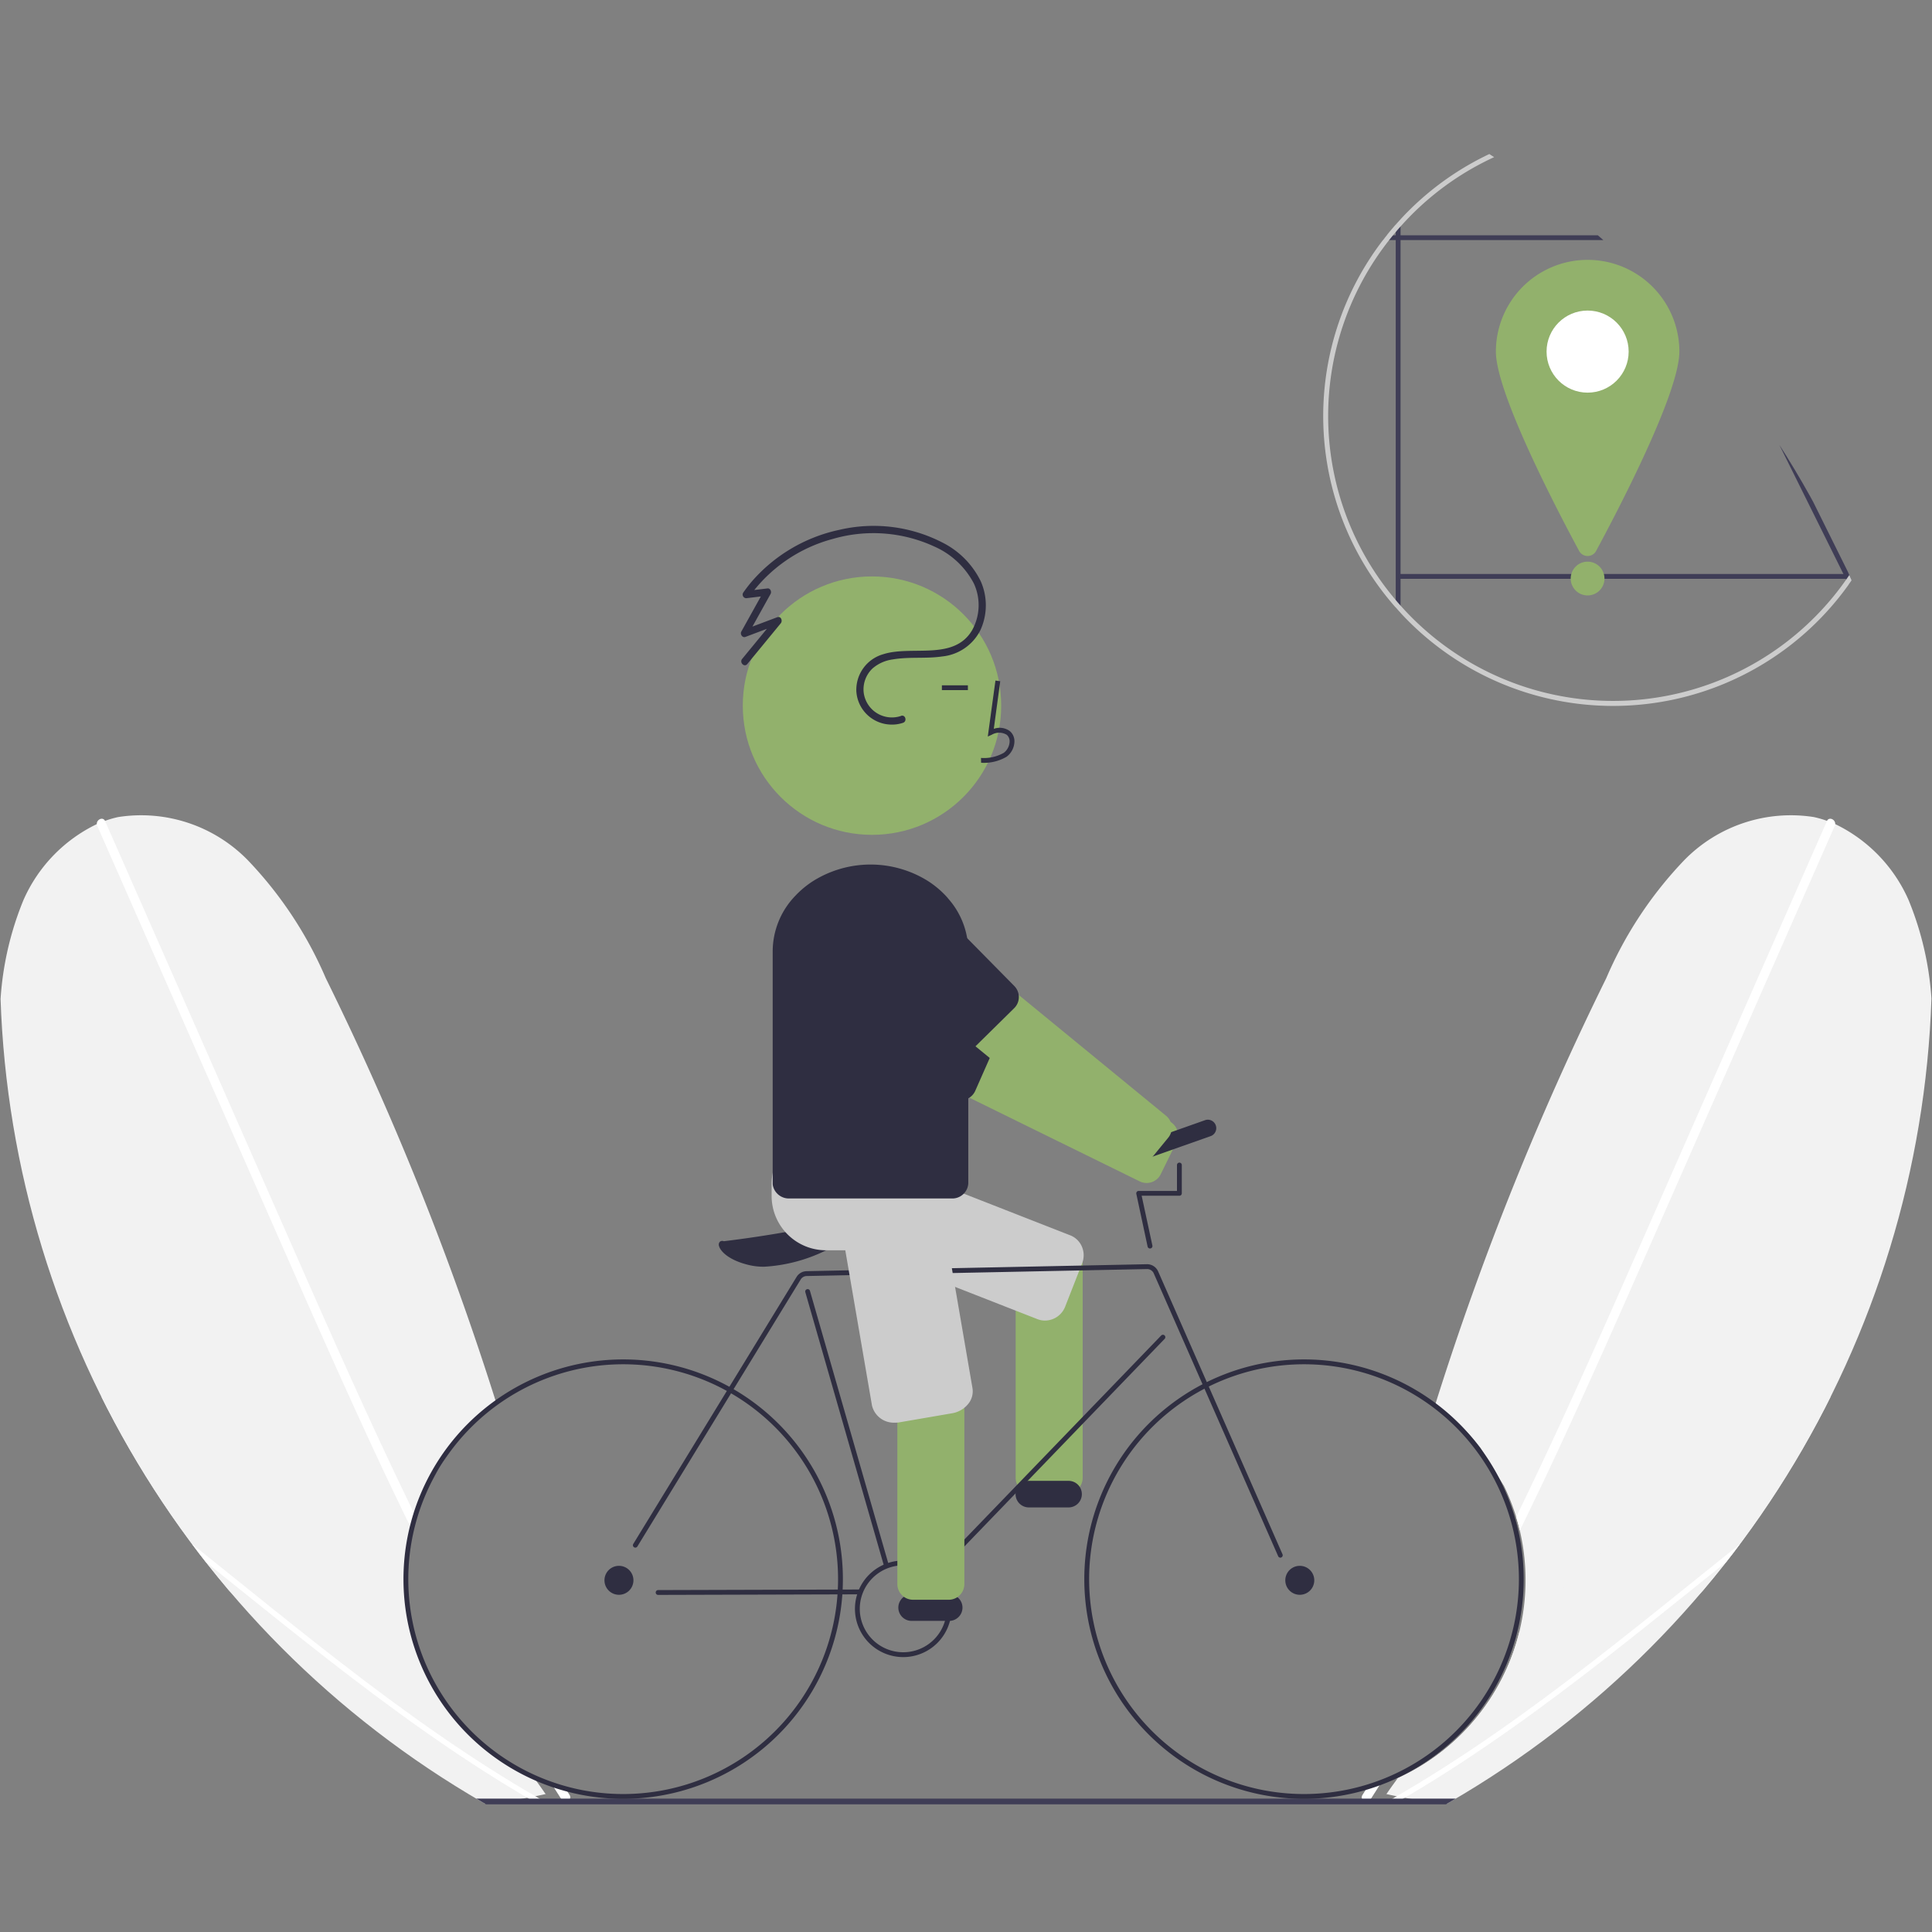 <?xml version="1.0" encoding="UTF-8"?> <svg xmlns="http://www.w3.org/2000/svg" xmlns:xlink="http://www.w3.org/1999/xlink" width="90" height="90" viewBox="0 0 90 90"><rect x="0" y="0" width="90" height="90" fill="#808080" stroke="none"/><defs><clipPath id="clip-path"><circle id="bg" cx="45" cy="45" r="45" transform="translate(457 2350)" fill="#92b16c"></circle></clipPath></defs><g id="Mask_Group_3" data-name="Mask Group 3" transform="translate(-457 -2350)" clip-path="url(#clip-path)"><g id="undraw_bike_ride_7xit" transform="translate(456.999 2355.889)"><path id="Path_67" data-name="Path 67" d="M108.745,32.635c-.048.071-.1.141-.147.21l-.114-.228-.018-.037-.112-.225-2.863-5.771h0L100.635,16.8h0l-.111-.224h0l-2.4-4.839-.114-.229q.128,0,.256.01l.115.231,2.4,4.828h0l.111.224h0l4.73,9.529h0l.111.224h0l2.863,5.766.038.078Z" transform="translate(-22.479 -11.504)" fill="#3f3d56"></path><path id="Path_68" data-name="Path 68" d="M108.337,16.8H86.907c.057-.075.116-.151.177-.225H108.16C108.221,16.654,108.279,16.729,108.337,16.8Z" transform="translate(-22.479 -11.504)" fill="#3f3d56"></path><path id="Path_69" data-name="Path 69" d="M111.052,26.335c-.007.075-.015.151-.025.225h-5.49v-.225Z" transform="translate(-22.479 -11.504)" fill="#3f3d56"></path><path id="Path_70" data-name="Path 70" d="M87.723,15.839V34.162c-.078-.082-.152-.165-.225-.249V16.087C87.571,16,87.645,15.921,87.723,15.839Z" transform="translate(-22.479 -11.504)" fill="#3f3d56"></path><rect id="Rectangle_49" data-name="Rectangle 49" width="20.926" height="0.225" transform="translate(65.131 20.85)" fill="#3f3d56"></rect><path id="Path_71" data-name="Path 71" d="M100.711,21.994c0,1.917-2.819,7.323-3.878,9.286a.449.449,0,0,1-.791,0c-1.059-1.963-3.878-7.369-3.878-9.286a4.274,4.274,0,0,1,8.548,0Z" transform="translate(-22.479 -11.504)" fill="#92b16c"></path><circle id="Ellipse_20" data-name="Ellipse 20" cx="1.912" cy="1.912" r="1.912" transform="translate(72.046 8.578)" fill="#fff"></circle><circle id="Ellipse_21" data-name="Ellipse 21" cx="0.787" cy="0.787" r="0.787" transform="translate(73.17 20.275)" fill="#92b16c"></circle><path id="Path_72" data-name="Path 72" d="M47.373,88.451c.034.016.069.031.1.045l-.093-.03q-.668-.221-1.326-.469-1.058-.4-2.087-.86-.736-.331-1.458-.694a36.7,36.7,0,0,1-11.114-8.6q-.425-.486-.833-.989-.347-.427-.68-.866a35.825,35.825,0,0,1-3.352-5.323,36.623,36.623,0,0,1-4.049-17.2,14.585,14.585,0,0,1,1.094-5.927,7.087,7.087,0,0,1,3.411-3.531c.126-.056.254-.108.385-.153a4.908,4.908,0,0,1,.613-.177,6.942,6.942,0,0,1,6.042,2.011,18.445,18.445,0,0,1,3.633,5.5A139.414,139.414,0,0,1,45.545,70.8l.071.227a10.189,10.189,0,0,0-2.1,2.036l-1.1,1.782a10.041,10.041,0,0,0-.564,1.437q-.1.31-.17.63a10.124,10.124,0,0,0,5.689,11.536Z" transform="translate(-22.479 -11.504)" fill="#f2f2f2"></path><path id="Path_73" data-name="Path 73" d="M49.614,89.126l-.008.039,0,.009s0-.006,0-.009,0-.029-.006-.044Z" transform="translate(-22.479 -11.504)" fill="#f2f2f2"></path><path id="Path_74" data-name="Path 74" d="M41.711,75.993c.047.1.094.2.143.292q-.1.31-.17.63l-.153-.315q-1.235-2.532-2.4-5.095c-1.341-2.928-2.635-5.875-3.932-8.821l-4.095-9.3q-2.046-4.653-4.094-9.3a.266.266,0,0,1-.019-.07c-.024-.216.282-.372.385-.153l0,.006q.256.579.511,1.158l4.094,9.3,4.08,9.27c1.292,2.935,2.588,5.87,3.935,8.779Q40.839,74.19,41.711,75.993Z" transform="translate(-22.479 -11.504)" fill="#fff"></path><path id="Path_75" data-name="Path 75" d="M48.642,89.447c-.075-.118-.151-.235-.225-.353-.064-.1-.127-.2-.19-.3-.016-.025-.031-.048-.045-.073q.31.1.623.184c.017.028.035.057.054.085.051.08.1.161.153.241.008.013.015.026.02.038C49.121,89.486,48.783,89.665,48.642,89.447Z" transform="translate(-22.479 -11.504)" fill="#fff"></path><path id="Path_76" data-name="Path 76" d="M47.623,88.8c.092.129.183.259.273.389-.156.035-.312.069-.469.1-.125.025-.25.049-.375.072A21.224,21.224,0,0,1,24.193,78a8.535,8.535,0,0,1-1.031-3.373,4.152,4.152,0,0,1,.818-2.755c.049-.063.1-.124.157-.183a3.078,3.078,0,0,1,.271-.256,3.535,3.535,0,0,1,2.125-.77,4.9,4.9,0,0,1,1.555.183,10.806,10.806,0,0,1,3.371,1.875,80.86,80.86,0,0,1,9.955,8.631c.1.1.2.211.3.317a10.187,10.187,0,0,0,5.656,6.782.056.056,0,0,1,.01.015C47.465,88.578,47.545,88.691,47.623,88.8Z" transform="translate(-22.479 -11.504)" fill="#f2f2f2"></path><path id="Path_77" data-name="Path 77" d="M47.914,89.218l-.017-.025.009,0Z" transform="translate(-22.479 -11.504)" fill="#f2f2f2"></path><path id="Path_78" data-name="Path 78" d="M24.007,71.905l4.637,3.725,4.637,3.725c1.469,1.18,2.936,2.361,4.422,3.518s2.964,2.272,4.491,3.348,3.084,2.1,4.69,3.047q.3.177.6.35c.139.08.274-.132.134-.212-1.618-.928-3.188-1.937-4.722-3s-3.033-2.178-4.51-3.32-2.95-2.321-4.413-3.5l-4.621-3.711-4.637-3.725-.577-.464c-.125-.1-.258.112-.134.212Z" transform="translate(-22.479 -11.504)" fill="#fff"></path><path id="Path_79" data-name="Path 79" d="M87.589,88.451c-.034.016-.069.031-.1.045l.093-.03q.668-.221,1.326-.469,1.058-.4,2.087-.86.736-.331,1.458-.694a36.7,36.7,0,0,0,11.114-8.6q.425-.486.833-.989.347-.427.68-.866a35.824,35.824,0,0,0,3.352-5.323,36.623,36.623,0,0,0,4.049-17.2,14.585,14.585,0,0,0-1.094-5.927,7.087,7.087,0,0,0-3.411-3.531c-.126-.056-.254-.108-.385-.153a4.908,4.908,0,0,0-.613-.177,6.942,6.942,0,0,0-6.042,2.011,18.445,18.445,0,0,0-3.633,5.5A139.415,139.415,0,0,0,89.416,70.8l-.071.227a10.189,10.189,0,0,1,2.1,2.036l1.1,1.782a10.043,10.043,0,0,1,.564,1.437q.1.31.17.63a10.124,10.124,0,0,1-5.689,11.536Z" transform="translate(-22.479 -11.504)" fill="#f2f2f2"></path><path id="Path_80" data-name="Path 80" d="M85.347,89.126l.008.039,0,.009s0-.006,0-.009,0-.029.006-.044Z" transform="translate(-22.479 -11.504)" fill="#f2f2f2"></path><path id="Path_81" data-name="Path 81" d="M93.25,75.993c-.047.1-.094.2-.143.292q.1.31.17.63l.153-.315q1.235-2.532,2.4-5.095c1.341-2.928,2.635-5.875,3.932-8.821l4.095-9.3q2.046-4.653,4.094-9.3a.266.266,0,0,0,.019-.07c.024-.216-.282-.372-.385-.153l0,.006q-.256.579-.511,1.158l-4.094,9.3-4.08,9.27c-1.292,2.935-2.588,5.87-3.935,8.779Q94.123,74.19,93.25,75.993Z" transform="translate(-22.479 -11.504)" fill="#fff"></path><path id="Path_82" data-name="Path 82" d="M86.319,89.447c.075-.118.151-.235.225-.353.064-.1.127-.2.19-.3.016-.025.031-.048.045-.073q-.31.1-.623.184c-.017.028-.035.057-.054.085-.051.08-.1.161-.153.241-.008.013-.015.026-.02.038C85.84,89.486,86.178,89.665,86.319,89.447Z" transform="translate(-22.479 -11.504)" fill="#fff"></path><path id="Path_83" data-name="Path 83" d="M87.338,88.8c-.092.129-.183.259-.273.389.156.035.312.069.469.1.125.025.25.049.375.072A21.224,21.224,0,0,0,110.768,78a8.535,8.535,0,0,0,1.031-3.373,4.152,4.152,0,0,0-.818-2.755c-.049-.063-.1-.124-.157-.183a3.08,3.08,0,0,0-.271-.256,3.535,3.535,0,0,0-2.125-.77,4.9,4.9,0,0,0-1.555.183,10.806,10.806,0,0,0-3.371,1.875,80.859,80.859,0,0,0-9.955,8.631c-.1.1-.2.211-.3.317a10.187,10.187,0,0,1-5.656,6.782.056.056,0,0,0-.01.015C87.5,88.578,87.417,88.691,87.338,88.8Z" transform="translate(-22.479 -11.504)" fill="#f2f2f2"></path><path id="Path_84" data-name="Path 84" d="M87.048,89.218l.017-.025-.009,0Z" transform="translate(-22.479 -11.504)" fill="#f2f2f2"></path><path id="Path_85" data-name="Path 85" d="M110.954,71.905l-4.637,3.725-4.637,3.725c-1.469,1.18-2.936,2.361-4.422,3.518s-2.964,2.272-4.491,3.348-3.084,2.1-4.69,3.047q-.3.177-.6.35c-.139.08-.274-.132-.134-.212,1.618-.928,3.188-1.937,4.722-3s3.033-2.178,4.51-3.32,2.95-2.321,4.413-3.5l4.621-3.711,4.637-3.725.577-.464c.125-.1.258.112.134.212Z" transform="translate(-22.479 -11.504)" fill="#fff"></path><path id="Path_86" data-name="Path 86" d="M63.979,51.71a.725.725,0,0,0-.42.37l-.578,1.175-.155.314a.732.732,0,0,0,.332.979l4.476,2.2,7.938,3.9a.732.732,0,0,0,.954-.286c.009-.016.017-.031.025-.047l.442-.9.29-.591a.73.73,0,0,0-.334-.978l-.946-.466-7-3.443-4.467-2.2A.731.731,0,0,0,63.979,51.71Z" transform="translate(-22.479 -11.504)" fill="#92b16c"></path><path id="Path_87" data-name="Path 87" d="M62.594,52.146a2.034,2.034,0,0,0-.212.371,2.083,2.083,0,0,0,1.063,2.744l3.5,1.544a.734.734,0,0,0,.692-.055.721.721,0,0,0,.209-.205.7.7,0,0,0,.064-.113L69,53.962A.1.1,0,0,0,69,53.944a.731.731,0,0,0-.38-.946l-3.5-1.544a2.084,2.084,0,0,0-2.532.692Z" transform="translate(-22.479 -11.504)" fill="#2f2e41"></path><path id="Path_88" data-name="Path 88" d="M72.184,63.379h-1.66a.732.732,0,0,0-.731.731V74.458a.732.732,0,0,0,.731.731h1.66a.731.731,0,0,0,.731-.731V64.11a.731.731,0,0,0-.731-.731Z" transform="translate(-22.479 -11.504)" fill="#92b16c"></path><path id="Path_89" data-name="Path 89" d="M71.16,67.132a.969.969,0,0,1-.354-.067l-9.247-3.618a1,1,0,0,1-.554-1.3l.791-2.022a1.017,1.017,0,0,1,.531-.561.974.974,0,0,1,.762-.021l9.247,3.618a.975.975,0,0,1,.545.532,1.017,1.017,0,0,1,.009.772L72.1,66.483A1.014,1.014,0,0,1,71.16,67.132Z" transform="translate(-22.479 -11.504)" fill="#ccc"></path><path id="Path_90" data-name="Path 90" d="M72.233,75.836h-1.8a.619.619,0,1,1,0-1.237h1.8a.619.619,0,1,1,0,1.237Z" transform="translate(-22.479 -11.504)" fill="#2f2e41"></path><path id="Path_91" data-name="Path 91" d="M58.075,64.624a3,3,0,0,1-.673-.071c-1-.23-1.367-.669-1.427-.891a.2.2,0,0,1,.037-.2.172.172,0,0,1,.184-.026,56.134,56.134,0,0,0,6.268-1.126,1.663,1.663,0,0,1,1.355.073.437.437,0,0,1,.176.319v.039l-3.07,1.137A7.449,7.449,0,0,1,58.075,64.624Z" transform="translate(-22.479 -11.504)" fill="#2f2e41"></path><path id="Path_92" data-name="Path 92" d="M82.122,78.176a.112.112,0,0,1-.1-.067L76.226,64.933a.336.336,0,0,0-.316-.2l-15.85.324a.336.336,0,0,0-.281.161L52.172,77.655a.112.112,0,1,1-.192-.117L59.587,65.1a.56.56,0,0,1,.468-.269l15.85-.324a.563.563,0,0,1,.526.336l5.793,13.176a.113.113,0,0,1-.1.158Z" transform="translate(-22.479 -11.504)" fill="#2f2e41"></path><path id="Path_93" data-name="Path 93" d="M63.769,78.647a.113.113,0,0,1-.108-.081L59.995,65.81a.112.112,0,1,1,.216-.062L63.877,78.5a.112.112,0,0,1-.077.139.111.111,0,0,1-.031,0Z" transform="translate(-22.479 -11.504)" fill="#2f2e41"></path><path id="Path_94" data-name="Path 94" d="M64.556,63.858h-3.6a2.533,2.533,0,0,1-2.531-2.531v-.562a2.533,2.533,0,0,1,2.531-2.531h3.6a2.533,2.533,0,0,1,2.531,2.531v.562a2.533,2.533,0,0,1-2.531,2.531Z" transform="translate(-22.479 -11.504)" fill="#ccc"></path><circle id="Ellipse_22" data-name="Ellipse 22" cx="0.675" cy="0.675" r="0.675" transform="translate(59.875 67.053)" fill="#2f2e41"></circle><circle id="Ellipse_23" data-name="Ellipse 23" cx="0.675" cy="0.675" r="0.675" transform="translate(28.159 67.053)" fill="#2f2e41"></circle><path id="Path_95" data-name="Path 95" d="M75.372,59.756a.394.394,0,0,1-.132-.765l3.393-1.2a.394.394,0,0,1,.262.742l-3.393,1.2A.391.391,0,0,1,75.372,59.756Z" transform="translate(-22.479 -11.504)" fill="#2f2e41"></path><path id="Path_96" data-name="Path 96" d="M66.486,78.557a.112.112,0,0,1-.081-.191L76.572,67.828a.112.112,0,1,1,.162.156L66.567,78.523a.112.112,0,0,1-.081.034Z" transform="translate(-22.479 -11.504)" fill="#2f2e41"></path><path id="Path_97" data-name="Path 97" d="M53.138,79.912a.112.112,0,0,1,0-.225l9.394-.027h0a.112.112,0,1,1,0,.225l-9.394.027Z" transform="translate(-22.479 -11.504)" fill="#2f2e41"></path><path id="Path_98" data-name="Path 98" d="M76.05,63.775a.112.112,0,0,1-.11-.089l-.526-2.457a.112.112,0,0,1,.11-.136h1.784V59.887a.112.112,0,1,1,.225,0v1.318a.112.112,0,0,1-.112.112H75.663l.5,2.321a.112.112,0,0,1-.11.136Z" transform="translate(-22.479 -11.504)" fill="#2f2e41"></path><path id="Path_99" data-name="Path 99" d="M64.556,82.809a2.249,2.249,0,1,1,2.249-2.249A2.249,2.249,0,0,1,64.556,82.809Zm0-4.274a2.024,2.024,0,1,0,2.024,2.024,2.024,2.024,0,0,0-2.024-2.024Z" transform="translate(-22.479 -11.504)" fill="#2f2e41"></path><path id="Path_100" data-name="Path 100" d="M66.722,81.122h-1.8a.619.619,0,0,1,0-1.237h1.8a.619.619,0,0,1,0,1.237Z" transform="translate(-22.479 -11.504)" fill="#2f2e41"></path><path id="Path_101" data-name="Path 101" d="M109.687,89.669H26.652a.134.134,0,0,1,0-.268h83.034a.134.134,0,1,1,0,.268Z" transform="translate(-22.479 -11.504)" fill="#3f3d56"></path><path id="Path_102" data-name="Path 102" d="M65.563,48.656a.725.725,0,0,0-.494.265l-.83,1.013-.222.271a.732.732,0,0,0,.1,1.029L67.976,54.4,74.818,60a.732.732,0,0,0,.994-.061c.013-.013.024-.026.035-.04l.635-.775.417-.509a.727.727,0,0,0,.087-.132.735.735,0,0,0,.076-.4.725.725,0,0,0-.265-.494l-.816-.669-6.034-4.946L66.1,48.818a.731.731,0,0,0-.535-.162Z" transform="translate(-22.479 -11.504)" fill="#92b16c"></path><circle id="Ellipse_24" data-name="Ellipse 24" cx="6.019" cy="6.019" r="6.019" transform="translate(34.603 20.963)" fill="#92b16c"></circle><path id="Path_103" data-name="Path 103" d="M68.184,41.147l-.006-.225a1.86,1.86,0,0,0,1.065-.24.691.691,0,0,0,.268-.509.4.4,0,0,0-.13-.326.681.681,0,0,0-.7-.006l-.186.085.357-2.608.223.031-.3,2.219a.794.794,0,0,1,.751.108.615.615,0,0,1,.209.505.915.915,0,0,1-.36.683A2.07,2.07,0,0,1,68.184,41.147Z" transform="translate(-22.479 -11.504)" fill="#2f2e41"></path><rect id="Rectangle_50" data-name="Rectangle 50" width="1.211" height="0.225" transform="translate(43.878 26.035)" fill="#2f2e41"></rect><path id="Path_104" data-name="Path 104" d="M69.731,51.547l-2.684-2.723a2.081,2.081,0,0,0-2.965,2.92l2.684,2.723a.731.731,0,0,0,.919.1.606.606,0,0,0,.115-.092l1.923-1.894a.723.723,0,0,0,.16-.233A.735.735,0,0,0,69.731,51.547Z" transform="translate(-22.479 -11.504)" fill="#2f2e41"></path><path id="Path_105" data-name="Path 105" d="M66.673,68.327h-1.66a.732.732,0,0,0-.731.731V79.407a.732.732,0,0,0,.731.731h1.66a.731.731,0,0,0,.731-.731V69.058a.731.731,0,0,0-.731-.731Z" transform="translate(-22.479 -11.504)" fill="#92b16c"></path><path id="Path_106" data-name="Path 106" d="M64.171,71.887a1.041,1.041,0,0,1-1.071-.8L61.417,61.3a.924.924,0,0,1,.214-.751,1.229,1.229,0,0,1,.744-.42l2.43-.418a1.076,1.076,0,0,1,1.294.784l1.683,9.786a.925.925,0,0,1-.213.751,1.229,1.229,0,0,1-.744.42l-2.43.418a1.31,1.31,0,0,1-.222.019Z" transform="translate(-22.479 -11.504)" fill="#ccc"></path><path id="Path_107" data-name="Path 107" d="M66.638,47.455a4.355,4.355,0,0,0-.987-.834,5.043,5.043,0,0,0-5.272.023,4.4,4.4,0,0,0-.858.709,3.738,3.738,0,0,0-1.046,2.564V60.744a.472.472,0,0,0,.009.1.762.762,0,0,0,.778.6H66.8a.747.747,0,0,0,.787-.7V49.917a3.714,3.714,0,0,0-.954-2.462Z" transform="translate(-22.479 -11.504)" fill="#2f2e41"></path><path id="Path_108" data-name="Path 108" d="M64.454,38.966a1.325,1.325,0,0,1-1.745-1.138,1.346,1.346,0,0,1,.419-1.076,1.812,1.812,0,0,1,.945-.419c.758-.131,1.537-.025,2.3-.138a2.239,2.239,0,0,0,1.781-1.232,2.774,2.774,0,0,0,.019-2.257,3.96,3.96,0,0,0-1.789-1.816,7,7,0,0,0-4.8-.594,7.452,7.452,0,0,0-4.123,2.455q-.191.231-.363.477a.17.17,0,0,0,.146.254l.987-.119-.146-.254-1.072,1.928c-.066.119.046.3.191.248l1.573-.593-.164-.282-1.561,1.9c-.137.167.1.407.239.239l1.561-1.9c.095-.115.01-.348-.164-.282l-1.573.593.191.248,1.072-1.928c.056-.1-.012-.27-.146-.254l-.987.119.146.254a7.009,7.009,0,0,1,3.879-2.677A6.777,6.777,0,0,1,66,31.072,3.812,3.812,0,0,1,67.848,32.8a2.4,2.4,0,0,1-.08,2.167c-.846,1.445-2.82.7-4.14,1.123a1.726,1.726,0,0,0-1.257,1.714,1.652,1.652,0,0,0,1.585,1.564,1.6,1.6,0,0,0,.588-.081c.205-.068.117-.394-.09-.325Z" transform="translate(-22.479 -11.504)" fill="#2f2e41"></path><path id="Path_109" data-name="Path 109" d="M108.51,32.58h.026v-.037a.37.37,0,0,1-.026.037ZM108.337,16.8c-.057-.075-.116-.151-.177-.225a13.472,13.472,0,0,0-9.9-5.06q-.128-.007-.256-.01c-.128,0-.256-.006-.386-.006a13.455,13.455,0,0,0-9.9,4.335c-.078.082-.152.165-.225.249q-.214.241-.414.493c-.061.074-.119.15-.177.225a13.466,13.466,0,0,0,.59,17.109c.073.083.147.166.225.249A13.478,13.478,0,0,0,108.6,32.845c.05-.07.1-.139.147-.21a13.388,13.388,0,0,0,2.282-6.074c.01-.074.018-.15.025-.225q.066-.658.066-1.335A13.42,13.42,0,0,0,108.337,16.8ZM110.8,26.56A13.153,13.153,0,0,1,108.63,32.4q-.046.069-.094.138a.37.37,0,0,1-.026.037c-.008.012-.017.025-.026.037a13.256,13.256,0,0,1-20.762,1.212c-.078-.085-.153-.171-.225-.259A13.244,13.244,0,0,1,87.191,16.8c.06-.075.119-.151.181-.225.041-.051.082-.1.126-.15.072-.088.147-.173.225-.259a13.234,13.234,0,0,1,9.9-4.442q.251,0,.5.01c.087,0,.172.007.258.011a13.254,13.254,0,0,1,9.493,4.829c.062.074.121.15.181.225a13.273,13.273,0,0,1,2.773,9.531c-.008.075-.016.151-.026.225ZM108.51,32.58h.026v-.037a.368.368,0,0,1-.026.037Z" transform="translate(-22.479 -11.504)" fill="#ccc"></path><path id="Path_110" data-name="Path 110" d="M51.51,89.412A10.235,10.235,0,1,1,61.745,79.177,10.235,10.235,0,0,1,51.51,89.412Zm0-20.244a10.01,10.01,0,1,0,10.01,10.01,10.01,10.01,0,0,0-10.01-10.01Z" transform="translate(-22.479 -11.504)" fill="#2f2e41"></path><path id="Path_111" data-name="Path 111" d="M83.226,89.412A10.235,10.235,0,1,1,93.461,79.177,10.235,10.235,0,0,1,83.226,89.412Zm0-20.244a10.01,10.01,0,1,0,10.01,10.01A10.01,10.01,0,0,0,83.226,69.168Z" transform="translate(-22.479 -11.504)" fill="#2f2e41"></path></g></g></svg> 